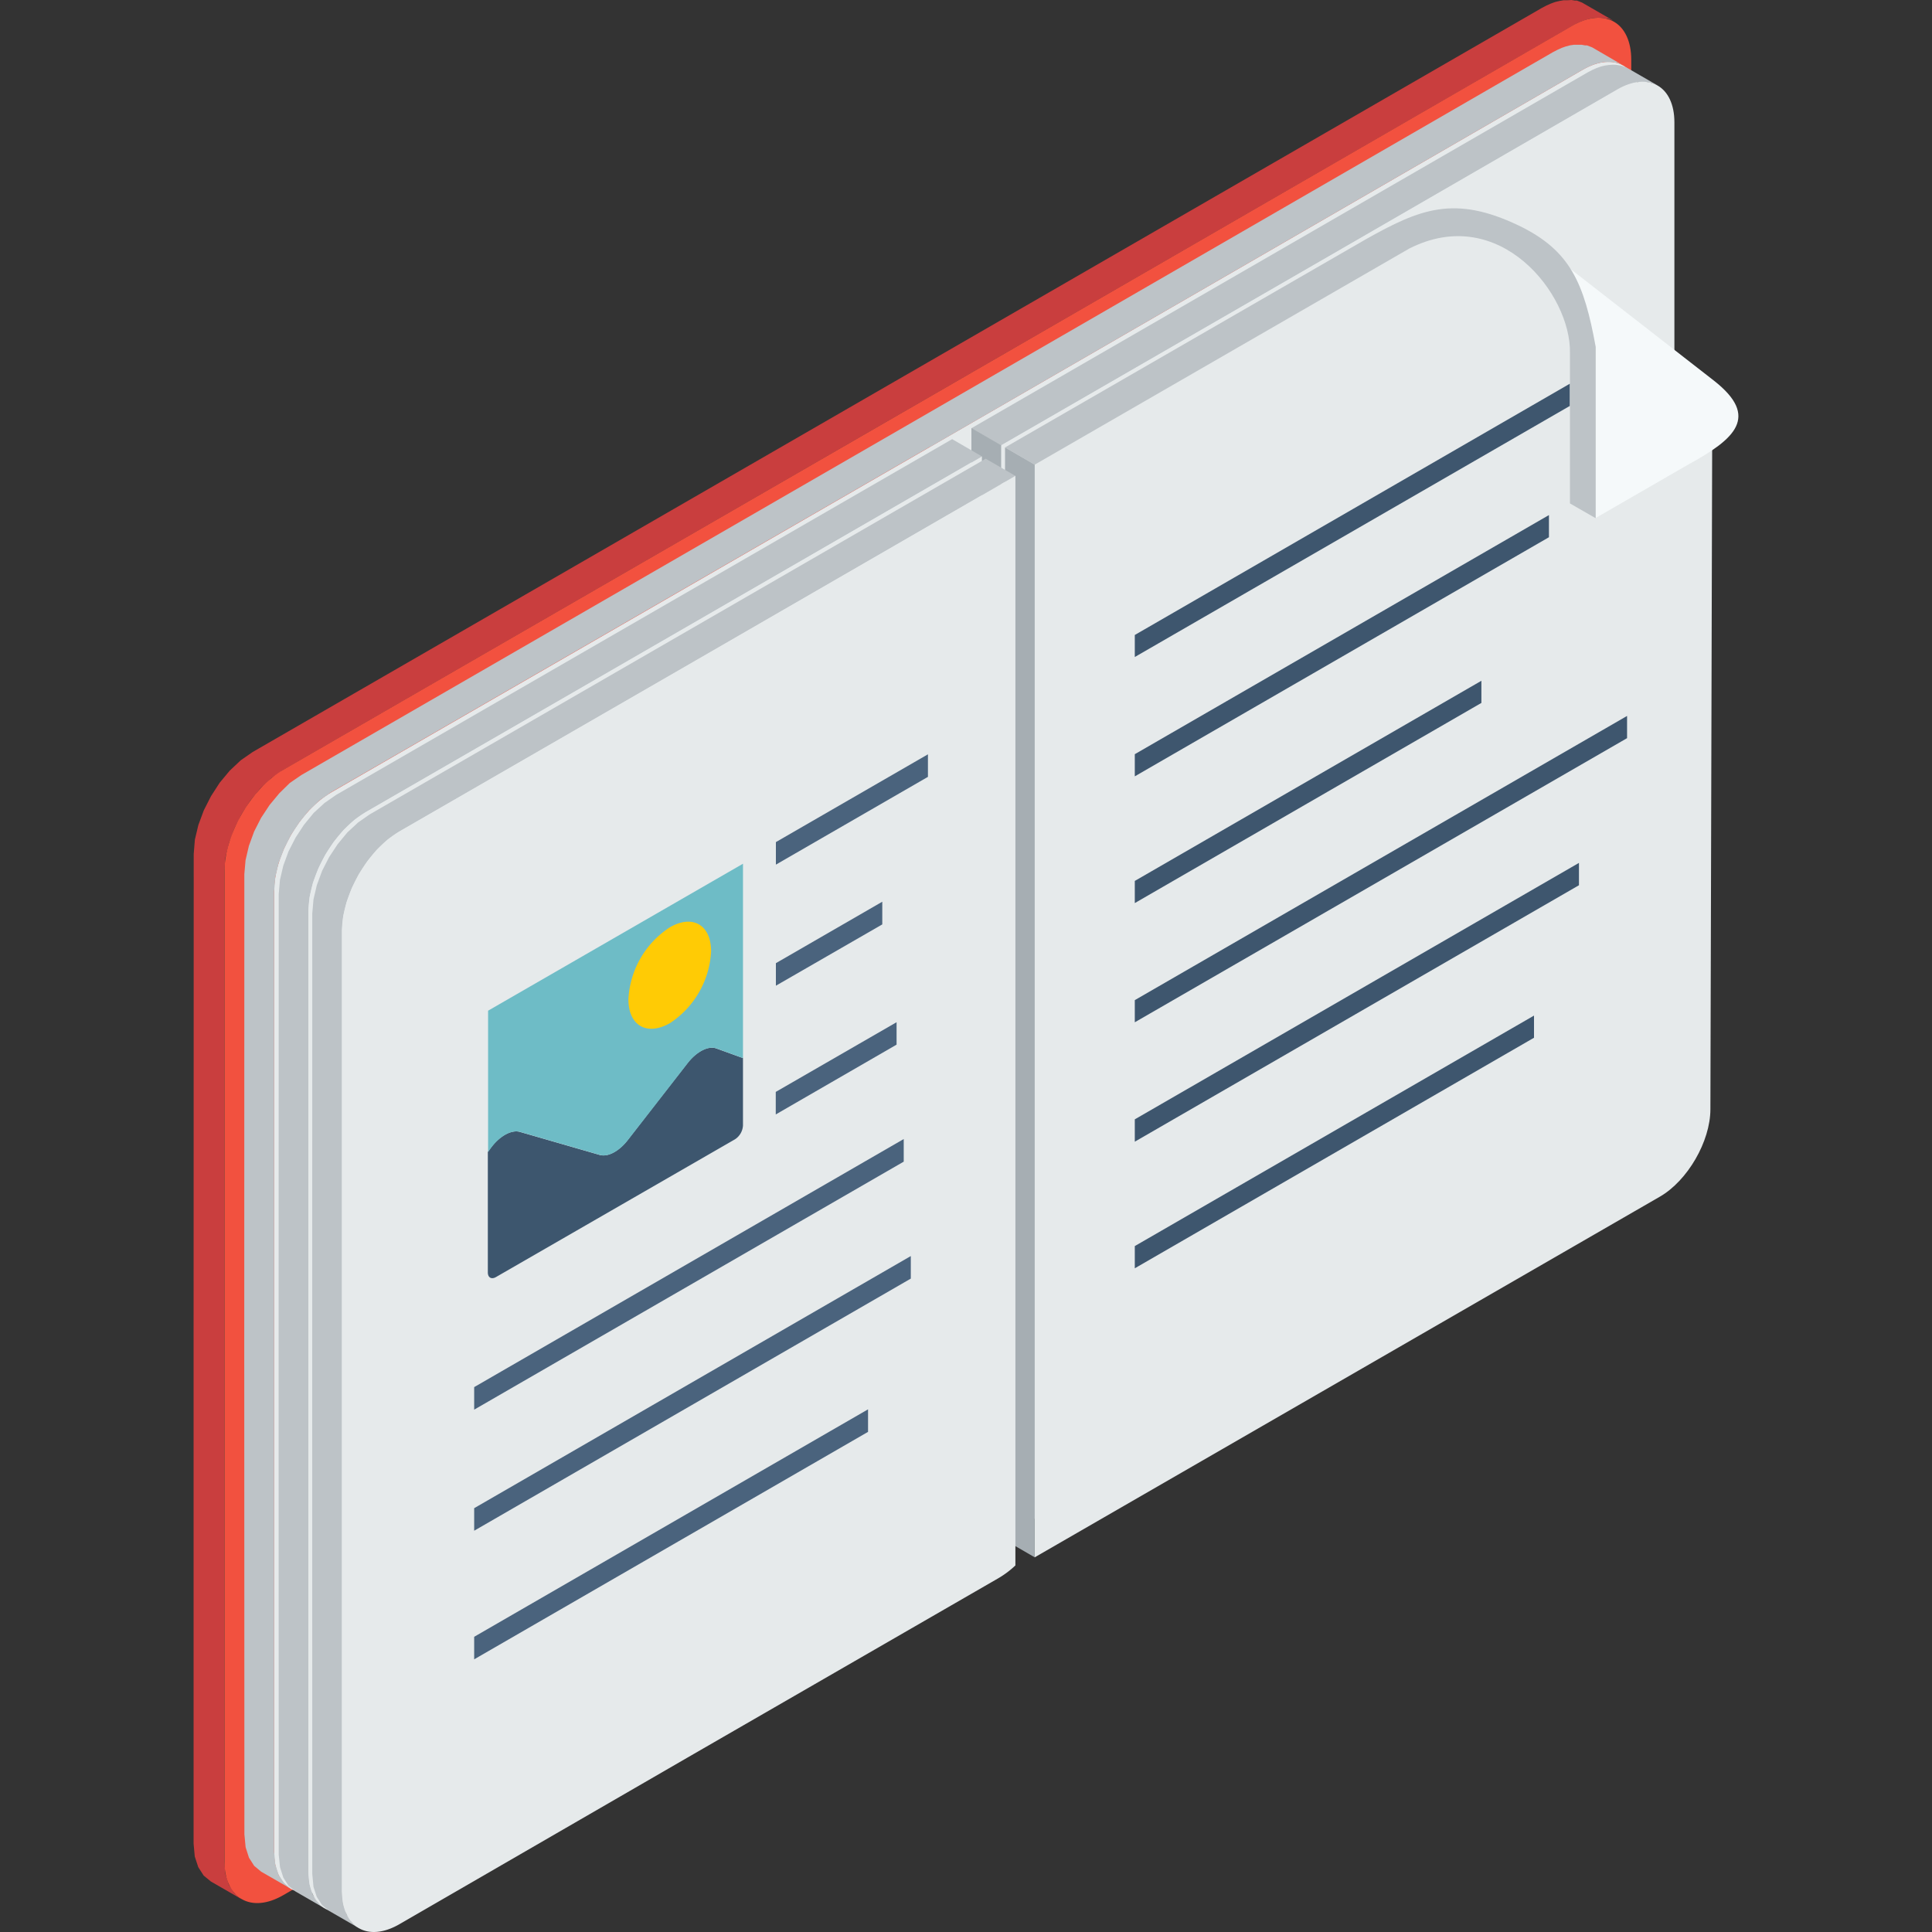 <svg id="Layer_1" data-name="Layer 1" xmlns="http://www.w3.org/2000/svg" viewBox="0 0 300 300"><rect x="0" y="0" width="300" height="300" fill="#333333" stroke="none"/><defs><style>.cls-1{fill:#c93e3e;}.cls-1,.cls-10,.cls-11,.cls-2,.cls-3,.cls-4,.cls-5,.cls-6,.cls-7,.cls-8,.cls-9{fill-rule:evenodd;}.cls-2{fill:#f2513f;}.cls-3{fill:#e6eaeb;}.cls-4{fill:#bdc3c7;}.cls-5{fill:#a6aeb3;}.cls-6{fill:#f5f9fa;}.cls-7{fill:#3e566e;}.cls-8{fill:#4a637d;}.cls-9{fill:#3d566e;}.cls-10{fill:#6ebcc6;}.cls-11{fill:#ffcb05;}</style></defs><title>Icons Advertising</title><path class="cls-1" d="M30.08,132.62l.18-2.24.54-2.27.85-2.29,1.12-2.2,1.35-2.09,1.55-1.86,1.71-1.61,1.84-1.28Q139.33,59,239.39,1.25l.72-.38.69-.31.68-.25.67-.16.63-.11.63,0L244,0l.56.09.11,0,.08,0h.11l.8.31,4.8,2.77-.81-.3-.1,0-.08,0-.11,0-.57-.09-.6,0-.61,0-.65.11-.65.18-.69.23-.7.31-.7.38Q144.07,61.81,44,119.54l-1.84,1.26-1.72,1.61-1.55,1.87-1.35,2.08-1.12,2.22-.85,2.27L35,133.14l-.18,2.24q0,76.8,0,153.62l.18,2,.54,1.68.85,1.3,1.12.92-4.76-2.74-1.12-.92-.85-1.32-.54-1.66-.18-2Q30.05,209.44,30.08,132.62Z"/><path class="cls-2" d="M44,119.52Q144.08,61.8,244.13,4c5.05-2.9,9.17-.54,9.17,5.29V44.51l0,0,0,41.51,0,41.49,0,.06v35.27c0,5.82-4.12,12.95-9.17,15.85q-77,44.44-154,88.91L44,294.27c-5,2.9-9.15.54-9.15-5.27l0-35.27,0,0v-83l0-.06,0-35.27C34.84,129.55,39,122.45,44,119.52Z"/><path class="cls-3" d="M245.79,180.48Q148.62,236.57,51.45,292.7c-4.88,2.81-8.89.52-8.89-5.12l0-34.25h0l0-40.31,0-40.3,0-.06,0-34.24c0-5.66,4-12.57,8.89-15.39Q148.64,67,245.79,10.81c4.89-2.82,8.9-.53,8.9,5.12V50.18h0l0,40.31,0,40.3,0,0v34.24C254.69,170.74,250.68,177.67,245.79,180.48Z"/><path class="cls-4" d="M37.94,135.74l.19-2.18.52-2.22.81-2.22L40.54,127l1.32-2,1.51-1.82L45,121.58l1.79-1.23,95.67-55.24,0,0,98.66-57,.69-.36.68-.31.65-.23.65-.17.61-.09.62,0,.57,0,.55.1h.1l.08,0,.11,0,.79.3,4.64,2.7-.78-.32H251l-.07,0-.11,0-.56-.09-.57,0-.6,0-.61.11-.65.16-.67.24-.67.3-.7.37L144.48,69.37l-.06,0L51.45,123l-1.78,1.25L48,125.82l-1.49,1.83-1.32,2-1.08,2.15-.84,2.2-.52,2.24-.18,2.16q0,74.58,0,149.17l.18,1.94.52,1.63.84,1.26,1.08.9-4.64-2.67-1.08-.9-.81-1.27-.52-1.62-.19-2Q37.91,210.31,37.94,135.74Z"/><polygon class="cls-4" points="150.83 66.5 246.53 11.24 247.22 10.88 247.91 10.57 248.55 10.34 249.2 10.18 249.83 10.09 250.43 10.05 251 10.07 251.54 10.16 251.67 10.18 251.73 10.2 251.84 10.23 252.63 10.52 257.29 13.21 256.49 12.9 256.38 12.88 256.31 12.86 256.2 12.85 255.66 12.75 255.08 12.72 254.47 12.75 253.85 12.86 253.21 13.03 252.56 13.26 251.87 13.57 251.19 13.93 155.46 69.19 150.83 66.5"/><path class="cls-3" d="M251.13,183.57l-44.76,25.81-50.91,29.43V69.14l50.91-29.37,44.76-25.88C256,11.08,260,13.37,260,19V53.26l0,0v80.6l0,.06v34.24C260,173.84,256,180.76,251.13,183.57Z"/><polygon class="cls-3" points="147.85 237.87 147.85 195.26 147.85 68.19 150.84 66.46 150.84 236.14 147.85 237.87"/><polygon class="cls-5" points="155.46 238.81 155.46 196.2 155.46 69.14 150.84 66.46 150.84 236.14 155.46 238.81"/><path class="cls-4" d="M43.28,138.83l.19-2.19.52-2.22.81-2.21,1.1-2.15,1.31-2,1.5-1.83,1.68-1.54,1.79-1.25,95.67-55.25,4.62,2.68L56.79,126.11,55,127.35l-1.66,1.56-1.51,1.82-1.32,2-1.08,2.14-.84,2.21-.52,2.23-.18,2.17q0,74.58,0,149.16l.18,1.95.52,1.62.84,1.26,1.08.91-4.62-2.67-1.1-.9L44,291.56l-.52-1.62L43.28,288Q43.25,213.41,43.28,138.83Z"/><path class="cls-3" d="M56.79,126.11l44.78-25.82L149.8,72.42l2.67-1.55v169.2a15,15,0,0,1-2.67,2l-48.23,27.83L56.79,295.78c-4.88,2.82-8.87.53-8.89-5.12V256.42l0,0,0-40.3,0-40.31,0,0V141.5C47.92,135.85,51.91,128.92,56.79,126.11Z"/><path class="cls-3" d="M160.67,241.82l97.07-56c4.29-2.47,7.85-8.57,7.85-13.59l.3-112.43L237.08,37.65l-12.9-3-15.44,5L160.67,69Z"/><path class="cls-6" d="M247.71,80.47l14.5-8.37c7.16-3.92,11.11-7.37,3.92-13L235.49,35.25l12.23,18.62Z"/><path class="cls-4" d="M156.06,69.48l56-32.31c8.44-4.75,13.78-6.91,23.72-2.17,8.1,3.88,10.2,9,12,18.87v26.6l-4-2.3V54.81c.21-9.06-10.9-23.33-24.94-16.22l-14.07,8.12L160.67,72.15Z"/><polygon class="cls-5" points="160.67 241.82 160.67 199.21 160.67 72.15 156.06 69.48 156.06 239.15 160.67 241.82"/><path class="cls-4" d="M48.49,141.84l.19-2.19.52-2.21.82-2.22,1.09-2.13,1.32-2,1.5-1.82,1.67-1.55,1.79-1.25,95.67-55.24,4.62,2.67L62,129.12l-1.79,1.25-1.66,1.55-1.51,1.82-1.32,2-1.08,2.14-.83,2.23-.53,2.22-.18,2.16q0,74.58,0,149.16l.18,1.95.53,1.62.83,1.28,1.08.89-4.62-2.67-1.09-.9-.82-1.27L48.68,293,48.49,291Q48.47,216.42,48.49,141.84Z"/><path class="cls-3" d="M62,129.12l44.78-25.81L155,75.43l2.67-1.55v169.2a14.39,14.39,0,0,1-2.67,2l-48.22,27.82L62,298.8c-4.89,2.81-8.88.52-8.9-5.13V259.43l0,0,0-40.3,0-40.3,0-.06V144.51C53.13,138.87,57.12,131.93,62,129.12Z"/><polygon class="cls-7" points="176.21 98.6 243.75 59.59 243.75 63.04 176.21 102.02 176.21 98.6"/><polygon class="cls-7" points="176.21 117.11 240.52 79.98 240.52 83.42 176.21 120.55 176.21 117.11"/><polygon class="cls-7" points="176.21 136.79 230.03 105.71 230.03 109.15 176.21 140.23 176.21 136.79"/><polygon class="cls-7" points="176.21 155.3 252.65 111.17 252.65 114.62 176.21 158.74 176.21 155.3"/><polygon class="cls-7" points="176.21 173.81 245.18 133.99 245.18 137.46 176.21 177.28 176.21 173.81"/><polygon class="cls-7" points="176.21 193.49 238.2 157.7 238.2 161.14 176.21 196.94 176.21 193.49"/><polygon class="cls-8" points="73.63 215.39 140.33 176.87 140.33 180.38 73.63 218.89 73.63 215.39"/><polygon class="cls-8" points="73.63 234.19 141.43 195.04 141.43 198.54 73.63 237.69 73.63 234.19"/><polygon class="cls-8" points="73.63 254.16 134.79 218.84 134.79 222.34 73.63 257.66 73.63 254.16"/><polygon class="cls-8" points="120.48 149.56 137 140.02 137 143.54 120.48 153.06 120.48 149.56"/><polygon class="cls-8" points="120.46 169.55 139.22 158.73 139.22 162.21 120.46 173.05 120.46 169.55"/><polygon class="cls-8" points="120.48 130.76 144.09 117.13 144.09 120.63 120.48 134.26 120.48 130.76"/><path class="cls-9" d="M115.37,164.3v10.45a2.74,2.74,0,0,1-1.24,2.16L77,198.31c-.69.39-1.25.07-1.25-.73v-18.7l.43-.6c1.36-1.87,3.22-2.9,4.54-2.52l12.37,3.57c1.26.38,3-.54,4.35-2.27l9.33-12c1.4-1.79,3.21-2.71,4.45-2.26Z"/><path class="cls-10" d="M115.37,164.3l-4.11-1.5c-1.24-.45-3.05.47-4.45,2.26l-9.33,12c-1.35,1.73-3.09,2.65-4.35,2.27l-12.37-3.57c-1.32-.38-3.18.65-4.54,2.52l-.43.6,0-21.94,39.58-22.82Z"/><path class="cls-11" d="M104,144c3.55-2.06,6.42-.38,6.42,3.72A14.21,14.21,0,0,1,104,158.89c-3.55,2-6.42.38-6.42-3.72A14.19,14.19,0,0,1,104,144Z"/></svg>